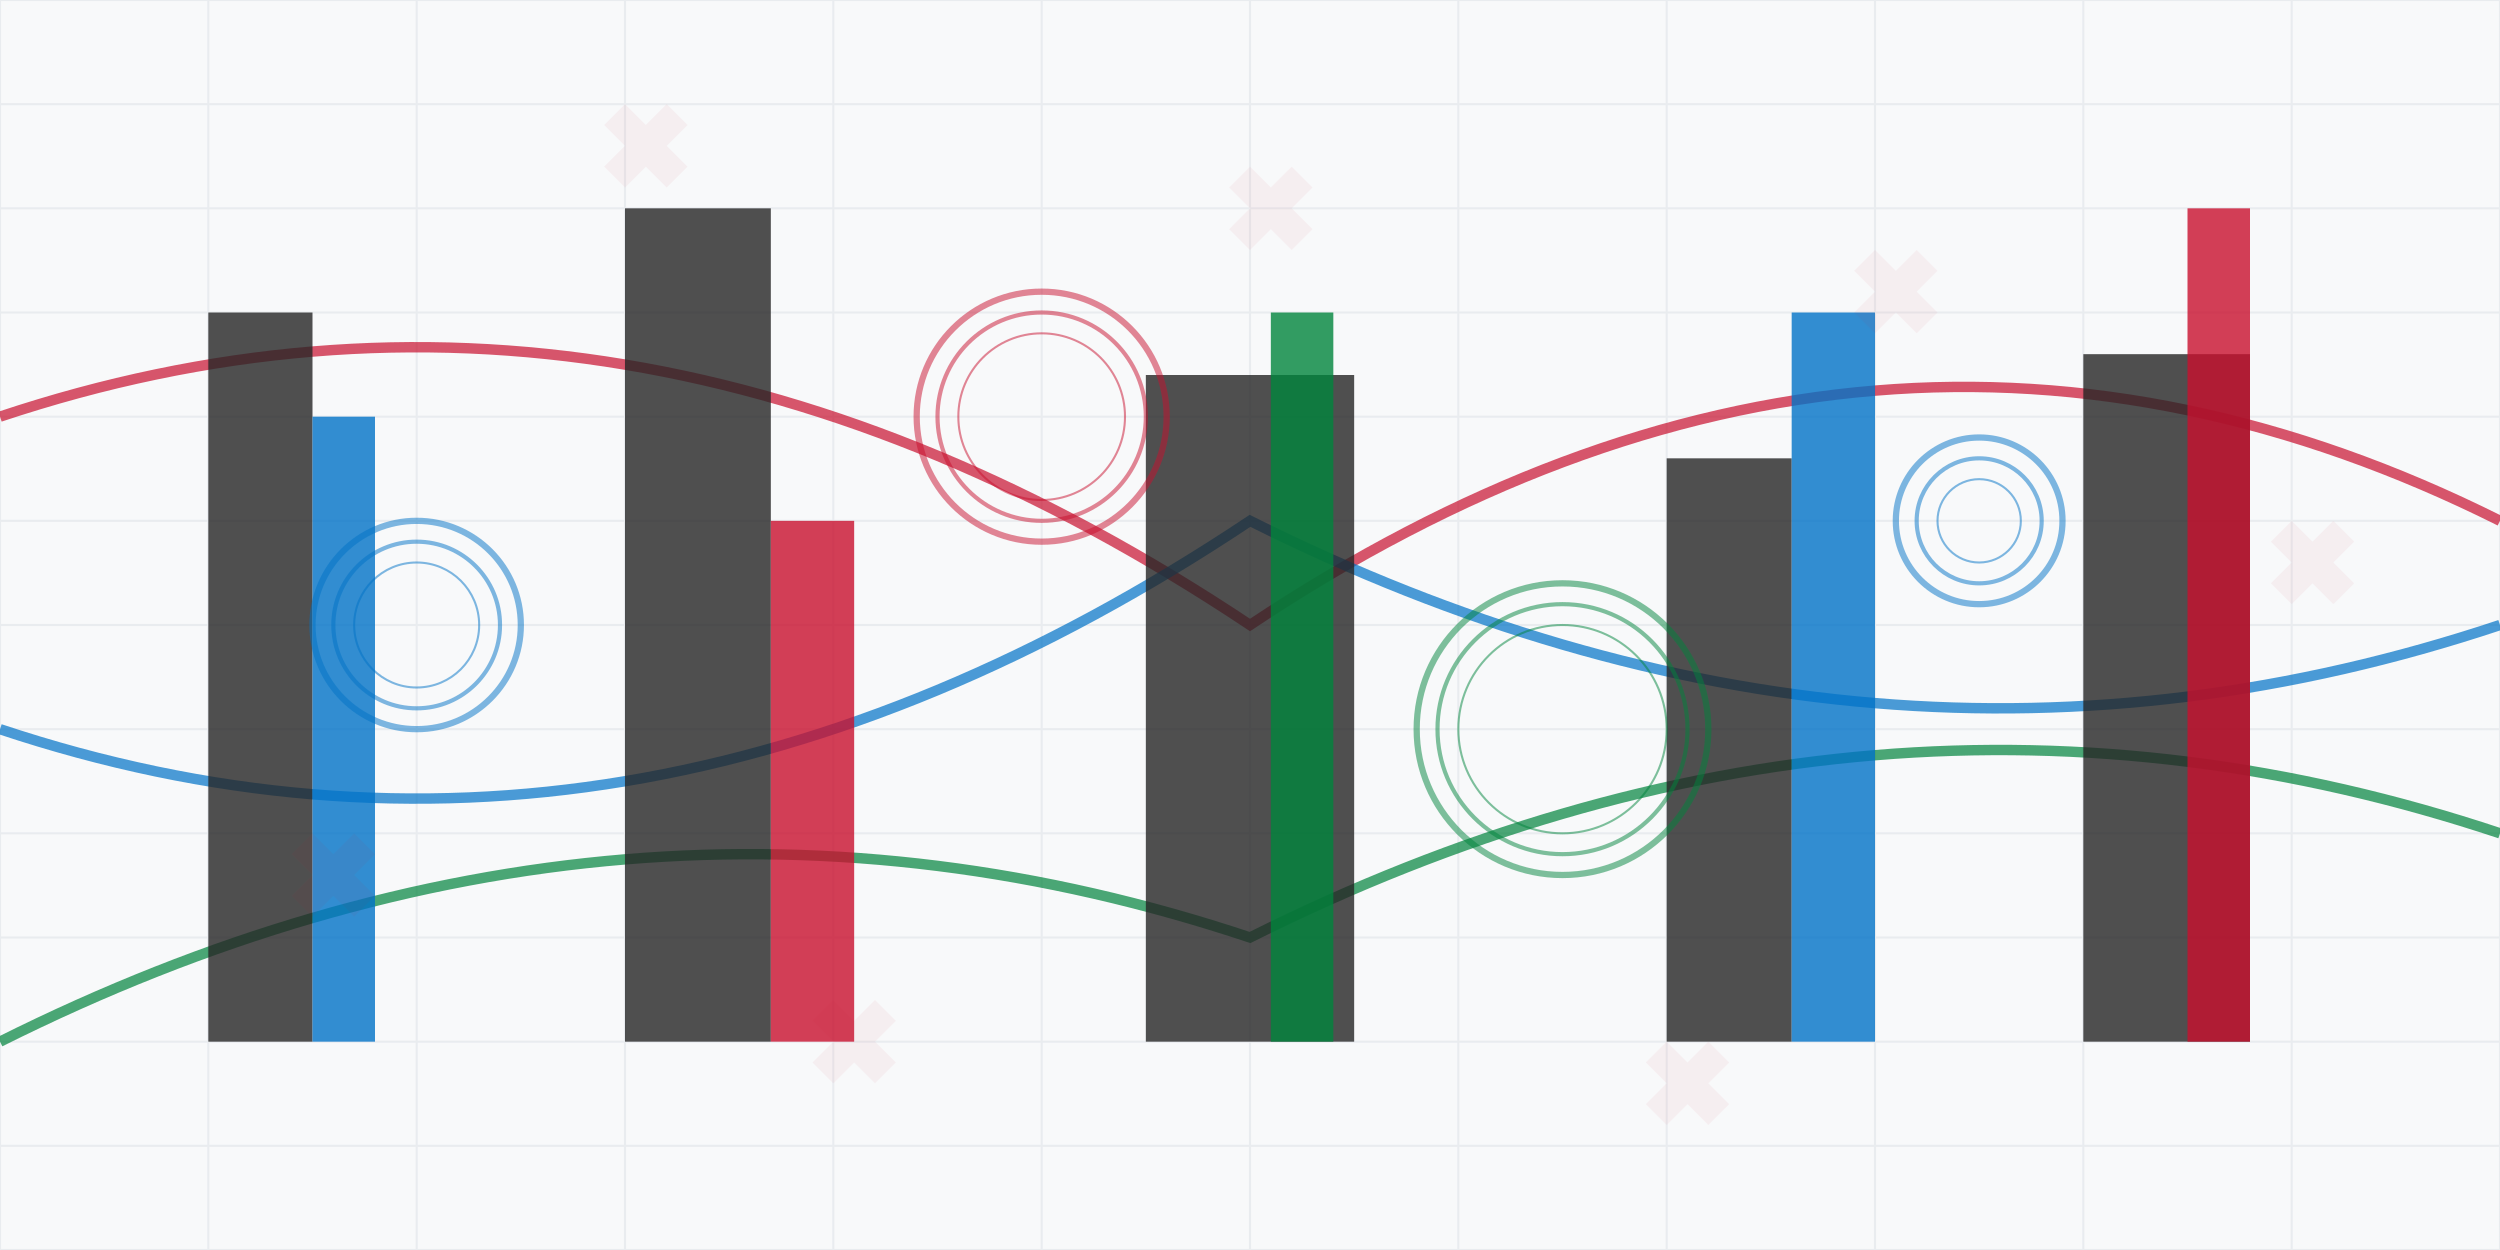 <svg xmlns="http://www.w3.org/2000/svg" viewBox="0 0 1200 600">
  <!-- Background Pattern -->
  <rect width="1200" height="600" fill="#f8f9fa"/>
  
  <!-- Soft Grid Pattern -->
  <g stroke="#e9ecef" stroke-width="1">
    <g id="vertical-lines">
      <line x1="0" y1="0" x2="0" y2="600"/>
      <line x1="100" y1="0" x2="100" y2="600"/>
      <line x1="200" y1="0" x2="200" y2="600"/>
      <line x1="300" y1="0" x2="300" y2="600"/>
      <line x1="400" y1="0" x2="400" y2="600"/>
      <line x1="500" y1="0" x2="500" y2="600"/>
      <line x1="600" y1="0" x2="600" y2="600"/>
      <line x1="700" y1="0" x2="700" y2="600"/>
      <line x1="800" y1="0" x2="800" y2="600"/>
      <line x1="900" y1="0" x2="900" y2="600"/>
      <line x1="1000" y1="0" x2="1000" y2="600"/>
      <line x1="1100" y1="0" x2="1100" y2="600"/>
      <line x1="1200" y1="0" x2="1200" y2="600"/>
    </g>
    <g id="horizontal-lines">
      <line x1="0" y1="0" x2="1200" y2="0"/>
      <line x1="0" y1="50" x2="1200" y2="50"/>
      <line x1="0" y1="100" x2="1200" y2="100"/>
      <line x1="0" y1="150" x2="1200" y2="150"/>
      <line x1="0" y1="200" x2="1200" y2="200"/>
      <line x1="0" y1="250" x2="1200" y2="250"/>
      <line x1="0" y1="300" x2="1200" y2="300"/>
      <line x1="0" y1="350" x2="1200" y2="350"/>
      <line x1="0" y1="400" x2="1200" y2="400"/>
      <line x1="0" y1="450" x2="1200" y2="450"/>
      <line x1="0" y1="500" x2="1200" y2="500"/>
      <line x1="0" y1="550" x2="1200" y2="550"/>
      <line x1="0" y1="600" x2="1200" y2="600"/>
    </g>
  </g>
  
  <!-- Abstract Sound Waves -->
  <g>
    <!-- Red Wave -->
    <path d="M0 200 Q300 100, 600 300, 900 100, 1200 250" fill="none" stroke="#c8102e" stroke-width="5" opacity="0.7"/>
    
    <!-- Blue Wave -->
    <path d="M0 350 Q300 450, 600 250, 900 400, 1200 300" fill="none" stroke="#0072c6" stroke-width="5" opacity="0.7"/>
    
    <!-- Green Wave -->
    <path d="M0 500 Q300 350, 600 450, 900 300, 1200 400" fill="none" stroke="#00843d" stroke-width="5" opacity="0.7"/>
  </g>
  
  <!-- Abstract Architectural Elements -->
  <g>
    <!-- Building 1 -->
    <rect x="100" y="150" width="50" height="350" fill="#252525" opacity="0.8"/>
    <rect x="150" y="200" width="30" height="300" fill="#0072c6" opacity="0.8"/>
    
    <!-- Building 2 -->
    <rect x="300" y="100" width="70" height="400" fill="#252525" opacity="0.8"/>
    <rect x="370" y="250" width="40" height="250" fill="#c8102e" opacity="0.8"/>
    
    <!-- Building 3 -->
    <rect x="550" y="180" width="100" height="320" fill="#252525" opacity="0.8"/>
    <rect x="610" y="150" width="30" height="350" fill="#00843d" opacity="0.8"/>
    
    <!-- Building 4 -->
    <rect x="800" y="220" width="60" height="280" fill="#252525" opacity="0.8"/>
    <rect x="860" y="150" width="40" height="350" fill="#0072c6" opacity="0.8"/>
    
    <!-- Building 5 -->
    <rect x="1000" y="170" width="80" height="330" fill="#252525" opacity="0.8"/>
    <rect x="1050" y="100" width="30" height="400" fill="#c8102e" opacity="0.8"/>
  </g>
  
  <!-- Sound Circles -->
  <g>
    <circle cx="200" cy="300" r="50" fill="none" stroke="#0072c6" stroke-width="3" opacity="0.5"/>
    <circle cx="200" cy="300" r="40" fill="none" stroke="#0072c6" stroke-width="2" opacity="0.5"/>
    <circle cx="200" cy="300" r="30" fill="none" stroke="#0072c6" stroke-width="1" opacity="0.5"/>
    
    <circle cx="500" cy="200" r="60" fill="none" stroke="#c8102e" stroke-width="3" opacity="0.5"/>
    <circle cx="500" cy="200" r="50" fill="none" stroke="#c8102e" stroke-width="2" opacity="0.5"/>
    <circle cx="500" cy="200" r="40" fill="none" stroke="#c8102e" stroke-width="1" opacity="0.5"/>
    
    <circle cx="750" cy="350" r="70" fill="none" stroke="#00843d" stroke-width="3" opacity="0.5"/>
    <circle cx="750" cy="350" r="60" fill="none" stroke="#00843d" stroke-width="2" opacity="0.5"/>
    <circle cx="750" cy="350" r="50" fill="none" stroke="#00843d" stroke-width="1" opacity="0.5"/>
    
    <circle cx="950" cy="250" r="40" fill="none" stroke="#0072c6" stroke-width="3" opacity="0.5"/>
    <circle cx="950" cy="250" r="30" fill="none" stroke="#0072c6" stroke-width="2" opacity="0.5"/>
    <circle cx="950" cy="250" r="20" fill="none" stroke="#0072c6" stroke-width="1" opacity="0.5"/>
  </g>
  
  <!-- Maple Leaf Pattern (subtle background) -->
  <g opacity="0.05">
    <path d="M300 50 L310 60 L320 50 L330 60 L320 70 L330 80 L320 90 L310 80 L300 90 L290 80 L300 70 L290 60 Z" fill="#c8102e" />
    <path d="M900 120 L910 130 L920 120 L930 130 L920 140 L930 150 L920 160 L910 150 L900 160 L890 150 L900 140 L890 130 Z" fill="#c8102e" />
    <path d="M150 400 L160 410 L170 400 L180 410 L170 420 L180 430 L170 440 L160 430 L150 440 L140 430 L150 420 L140 410 Z" fill="#c8102e" />
    <path d="M800 500 L810 510 L820 500 L830 510 L820 520 L830 530 L820 540 L810 530 L800 540 L790 530 L800 520 L790 510 Z" fill="#c8102e" />
    <path d="M600 80 L610 90 L620 80 L630 90 L620 100 L630 110 L620 120 L610 110 L600 120 L590 110 L600 100 L590 90 Z" fill="#c8102e" />
    <path d="M400 480 L410 490 L420 480 L430 490 L420 500 L430 510 L420 520 L410 510 L400 520 L390 510 L400 500 L390 490 Z" fill="#c8102e" />
    <path d="M1100 250 L1110 260 L1120 250 L1130 260 L1120 270 L1130 280 L1120 290 L1110 280 L1100 290 L1090 280 L1100 270 L1090 260 Z" fill="#c8102e" />
  </g>
</svg>
